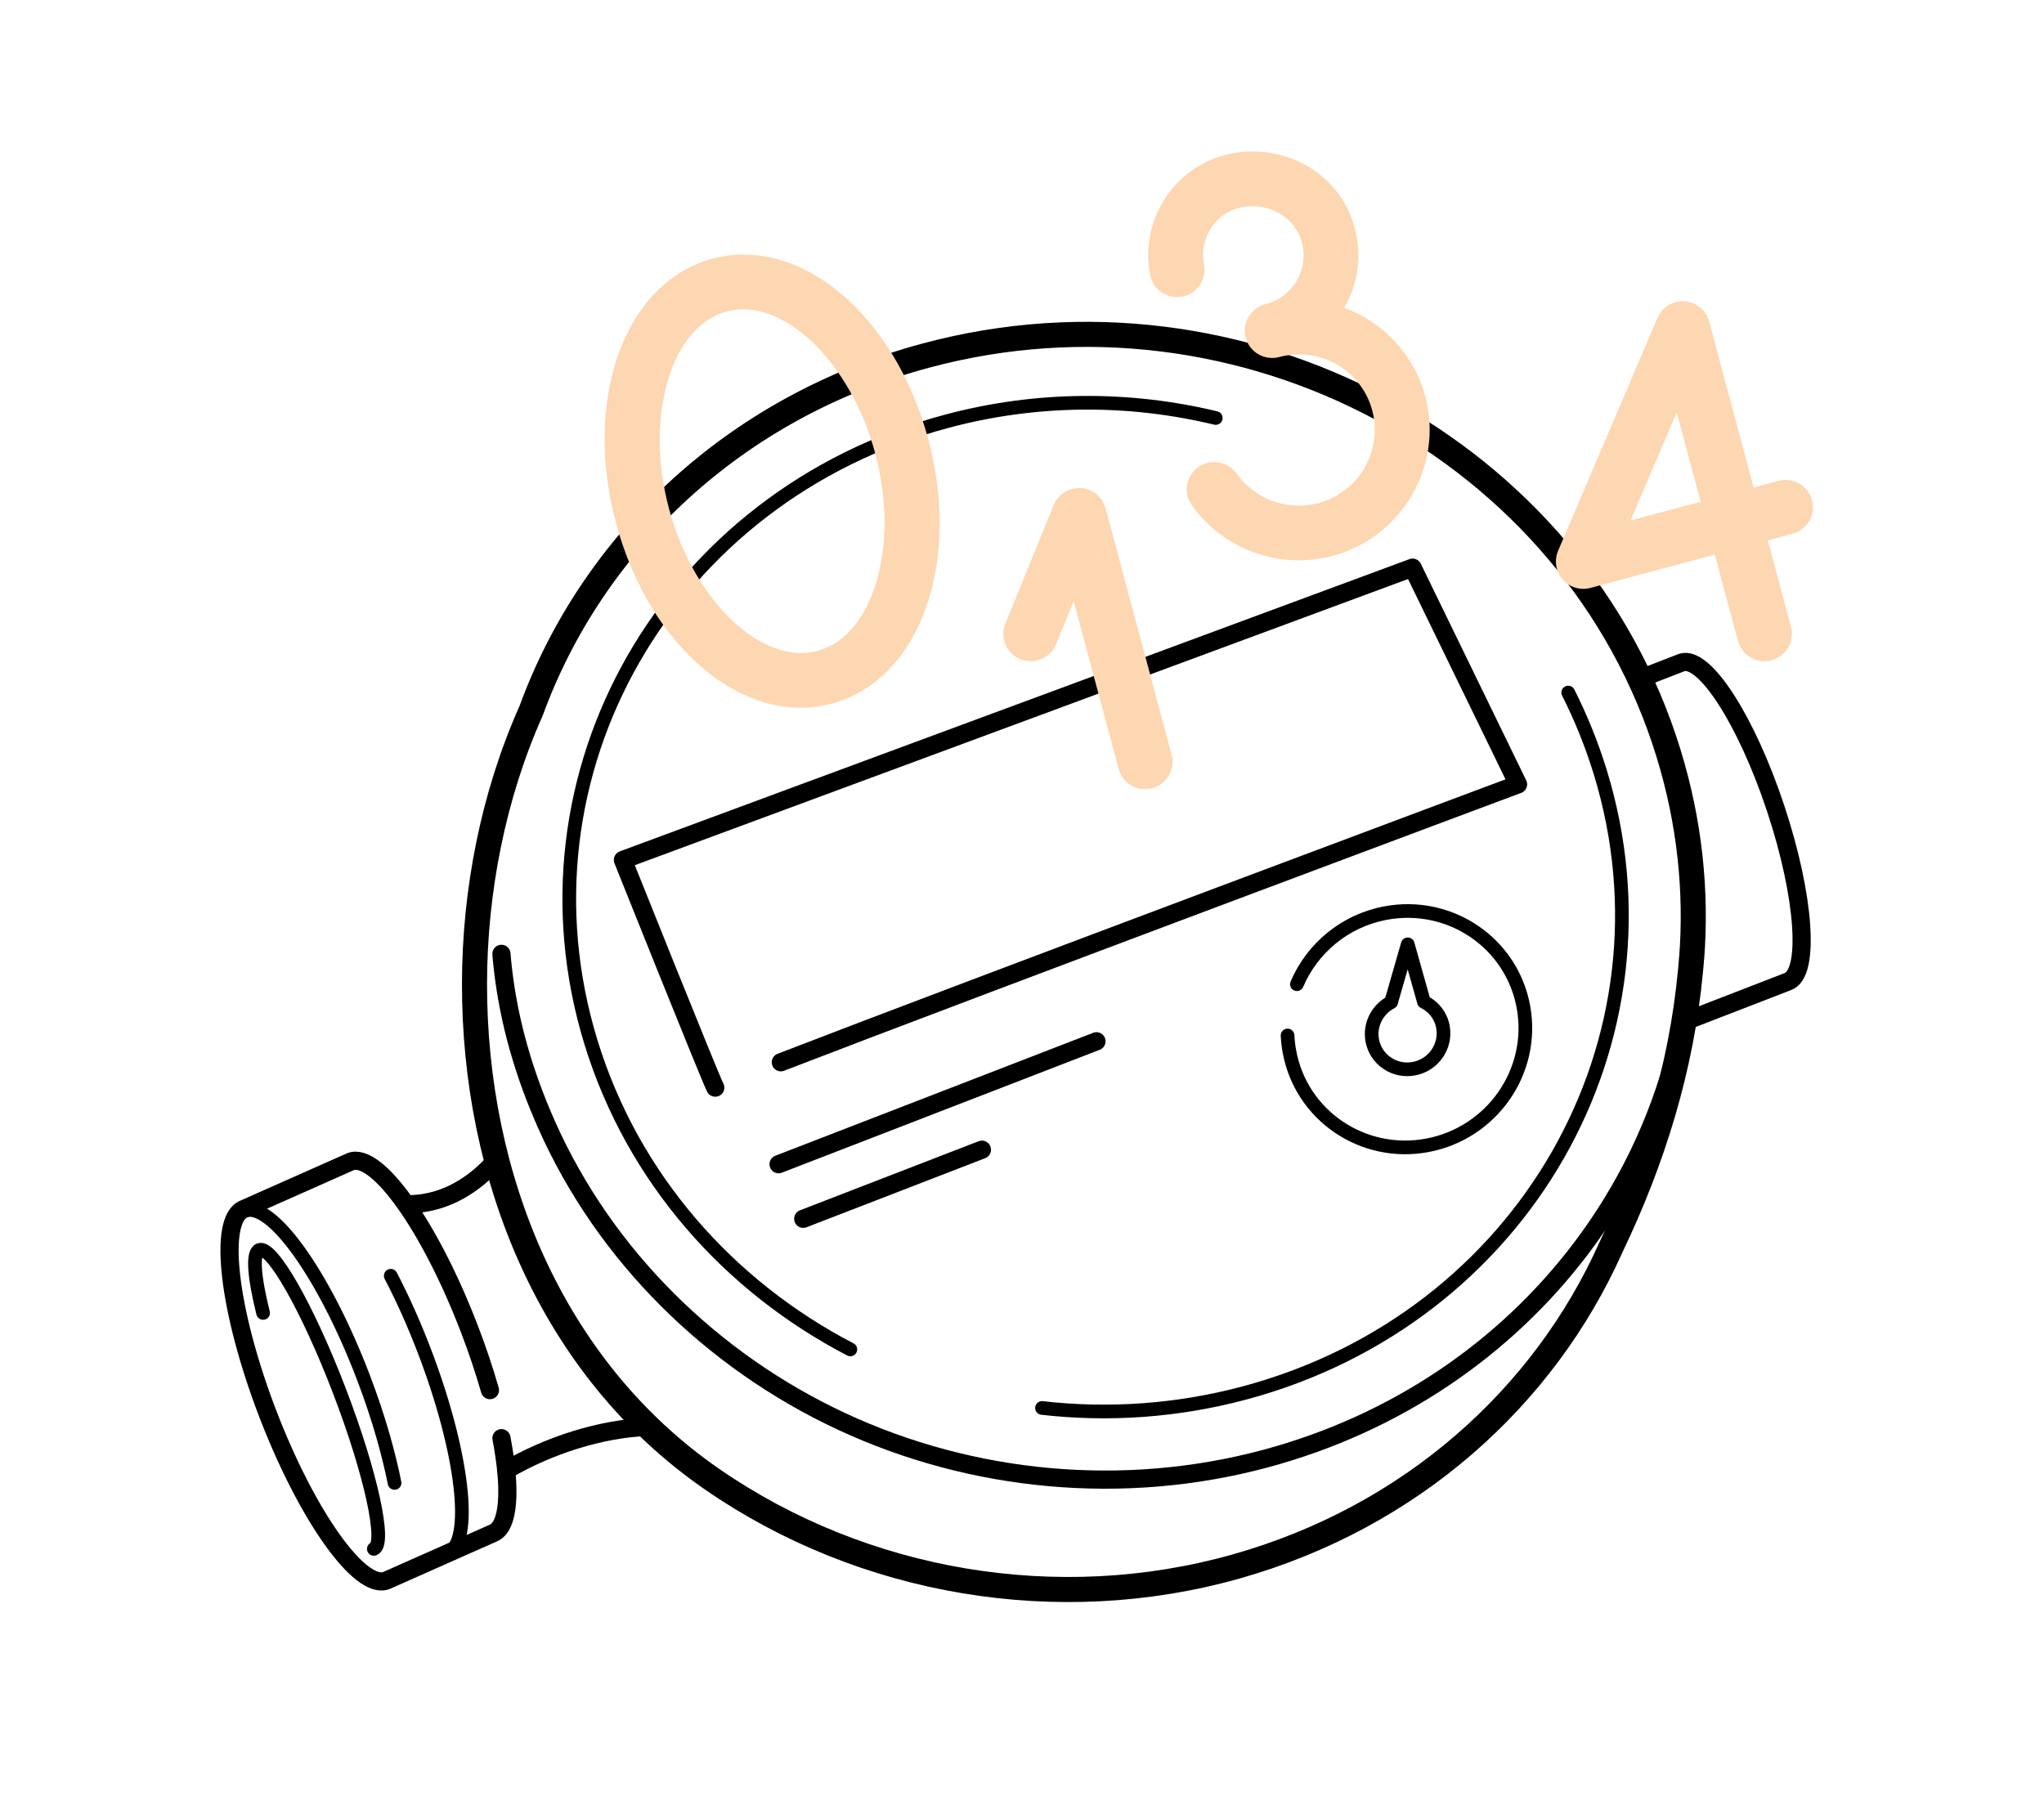 <svg width="236" height="208" viewBox="0 0 236 208" fill="none" xmlns="http://www.w3.org/2000/svg">
<path d="M195.319 110.627C195.916 102.906 195.091 94.929 192.658 87.015C181.862 51.832 143.486 31.257 106.947 41.047C84.779 46.987 68.382 62.739 61.325 82.072C56.948 91.876 54.8 102.895 54.786 113.587C54.759 135.83 63.582 157.921 82.214 170.803C99.687 182.877 122.199 186.668 142.696 180.89C162.956 175.176 178.267 161.307 185.971 144.088C190.85 133.921 194.125 123.342 195.177 112.176C195.228 111.664 195.274 111.162 195.308 110.647L195.319 110.627Z" stroke="black" stroke-width="2.895" stroke-linecap="round" stroke-linejoin="round"/>
<path d="M181.066 79.97C182.533 82.876 183.773 85.941 184.76 89.138C194.267 120.118 175.894 152.217 143.717 160.838C135.889 162.936 127.957 163.453 120.309 162.579" stroke="black" stroke-width="1.579" stroke-linecap="round" stroke-linejoin="round"/>
<path d="M98.181 155.819C84.192 148.543 73.069 136.107 68.233 120.354C58.726 89.373 77.099 57.275 109.276 48.653C119.767 45.842 130.43 45.876 140.371 48.267" stroke="black" stroke-width="1.579" stroke-linecap="round" stroke-linejoin="round"/>
<path d="M90.156 122.661C112.034 114.203 175.274 90.57 175.274 90.57L163.099 65.547L71.921 99.295C71.921 99.295 82.061 124.651 82.583 125.589" stroke="black" stroke-width="2.099" stroke-linecap="round" stroke-linejoin="round"/>
<path d="M126.599 120.237L89.896 134.432" stroke="black" stroke-width="2.099" stroke-linecap="round" stroke-linejoin="round"/>
<path d="M113.371 132.757L92.742 140.735" stroke="black" stroke-width="2.099" stroke-linecap="round" stroke-linejoin="round"/>
<path d="M189.455 78.33L194.173 76.502C196.787 75.638 201.646 83.18 205.02 93.356C208.395 103.533 209.013 112.48 206.4 113.352L194.341 118.02" stroke="black" stroke-width="2.099" stroke-linecap="round" stroke-linejoin="round"/>
<path d="M57.898 166.067C59.038 172.032 58.786 176.329 56.904 177.046L44.612 182.504C41.568 183.662 35.419 175.005 30.882 163.156C26.346 151.306 25.134 140.754 28.186 139.594L40.477 134.136C43.521 132.978 49.671 141.635 54.207 153.484C55.135 155.906 55.925 158.274 56.568 160.519" stroke="black" stroke-width="2.099" stroke-linecap="round" stroke-linejoin="round"/>
<path d="M149.741 113.645C151.493 109.534 155.219 106.331 159.958 105.436C167.422 104.032 174.563 108.888 175.9 116.296C177.237 123.703 172.276 130.838 164.813 132.25C157.349 133.654 150.209 128.798 148.872 121.39C148.758 120.784 148.693 120.173 148.662 119.568" stroke="black" stroke-width="1.579" stroke-linecap="round" stroke-linejoin="round"/>
<path d="M164.402 115.664L162.538 109.043L160.624 115.704L160.628 115.72C159.052 116.542 158.112 118.296 158.436 120.12C158.839 122.356 160.996 123.827 163.253 123.402C165.509 122.977 167.006 120.821 166.604 118.585C166.366 117.269 165.512 116.224 164.397 115.673L164.402 115.664Z" stroke="black" stroke-width="1.579" stroke-linecap="round" stroke-linejoin="round"/>
<path d="M30.377 151.607C29.341 147.467 29.112 144.654 29.945 144.333C31.396 143.781 35.528 151.06 39.181 160.59C42.833 170.121 44.615 178.299 43.163 178.851" stroke="black" stroke-width="1.579" stroke-linecap="round" stroke-linejoin="round"/>
<path d="M47.508 139.048C51.567 138.891 54.77 136.767 57.198 134.075" stroke="black" stroke-width="2.099" stroke-linecap="round" stroke-linejoin="round"/>
<path d="M58.447 169.772C63.236 166.954 69.289 164.964 74.843 164.758" stroke="black" stroke-width="2.099" stroke-linecap="round" stroke-linejoin="round"/>
<path d="M28.248 139.822C31.292 138.663 37.38 147.092 41.917 158.941C42.836 161.332 43.611 163.672 44.247 165.894C44.784 167.775 45.224 169.568 45.555 171.235" stroke="black" stroke-width="1.579" stroke-linecap="round" stroke-linejoin="round"/>
<path d="M45.115 147.315C46.46 149.887 47.776 152.808 48.978 155.948C53.515 167.798 54.682 178.214 51.64 179.381" stroke="black" stroke-width="1.579" stroke-linecap="round" stroke-linejoin="round"/>
<path d="M194.614 95.236C197.63 113.013 192.891 130.557 182.453 144.279C173.83 155.621 161.31 164.357 146.059 168.443C129.829 172.792 112.32 171.204 97.126 164.113C82.202 157.145 69.868 145.026 63.154 129.979C60.543 124.122 58.767 118.106 58.052 111.765C57.99 111.227 57.935 110.686 57.896 110.141" stroke="black" stroke-width="2.099" stroke-linecap="round" stroke-linejoin="round"/>
<path d="M153.867 64.185C147.761 65.821 141.225 63.465 137.599 58.321C136.593 56.892 136.944 54.928 138.373 53.925C139.802 52.921 141.78 53.265 142.784 54.686C144.889 57.674 148.683 59.042 152.226 58.092C156.894 56.842 159.685 52.044 158.437 47.389C157.19 42.734 152.382 39.972 147.707 41.225C146.016 41.678 144.281 40.681 143.829 38.998C143.378 37.314 144.383 35.583 146.074 35.13L146.196 35.097C149.295 34.267 151.141 31.086 150.314 28C149.616 25.395 147.401 24.167 145.554 23.886C143.17 23.529 141.01 24.467 139.777 26.414C139.014 27.607 138.729 29.145 139.01 30.531C139.354 32.243 138.226 33.909 136.529 34.25C134.81 34.596 133.144 33.491 132.802 31.786C132.197 28.796 132.794 25.607 134.435 23.036C137.022 18.979 141.657 16.904 146.522 17.642C151.394 18.378 155.193 21.72 156.436 26.36C157.299 29.582 156.765 32.853 155.205 35.541C159.646 37.176 163.248 40.857 164.559 45.749C166.704 53.756 161.909 62.03 153.859 64.187L153.867 64.185ZM107.18 50.729C103.319 36.322 92.376 27.161 82.268 29.869C72.16 32.578 67.263 45.983 71.123 60.39C74.984 74.796 85.927 83.957 96.035 81.249C106.143 78.54 111.04 65.135 107.18 50.729ZM101.058 52.369C103.904 62.989 100.853 73.426 94.402 75.154C87.951 76.883 80.091 69.37 77.245 58.749C74.399 48.129 77.45 37.693 83.901 35.964C90.352 34.236 98.212 41.748 101.058 52.369ZM135.276 87.147L127.65 58.684C127.298 57.374 126.144 56.434 124.787 56.356C123.429 56.279 122.164 57.067 121.656 58.322L116.074 72.017C115.416 73.631 116.196 75.471 117.814 76.124C119.432 76.776 121.282 75.995 121.94 74.381L123.963 69.413L129.155 88.787C129.606 90.471 131.341 91.468 133.032 91.015C134.723 90.562 135.727 88.831 135.276 87.147ZM206.784 72.363L204.112 62.391L206.974 61.624C208.665 61.171 209.669 59.44 209.218 57.756C208.767 56.073 207.032 55.076 205.341 55.529L202.479 56.296L197.341 37.12C196.992 35.817 195.855 34.88 194.503 34.794C193.149 34.699 191.895 35.468 191.367 36.712L179.898 63.604C179.426 64.718 179.629 65.995 180.423 66.909C181.218 67.823 182.466 68.199 183.63 67.887L197.992 64.039L200.665 74.011C201.116 75.695 202.851 76.692 204.542 76.239C206.233 75.785 207.237 74.055 206.786 72.371L206.784 72.363ZM193.593 47.621L196.357 57.936L188.269 60.103L193.593 47.621Z" fill="#FDD7B1"/>
</svg>

